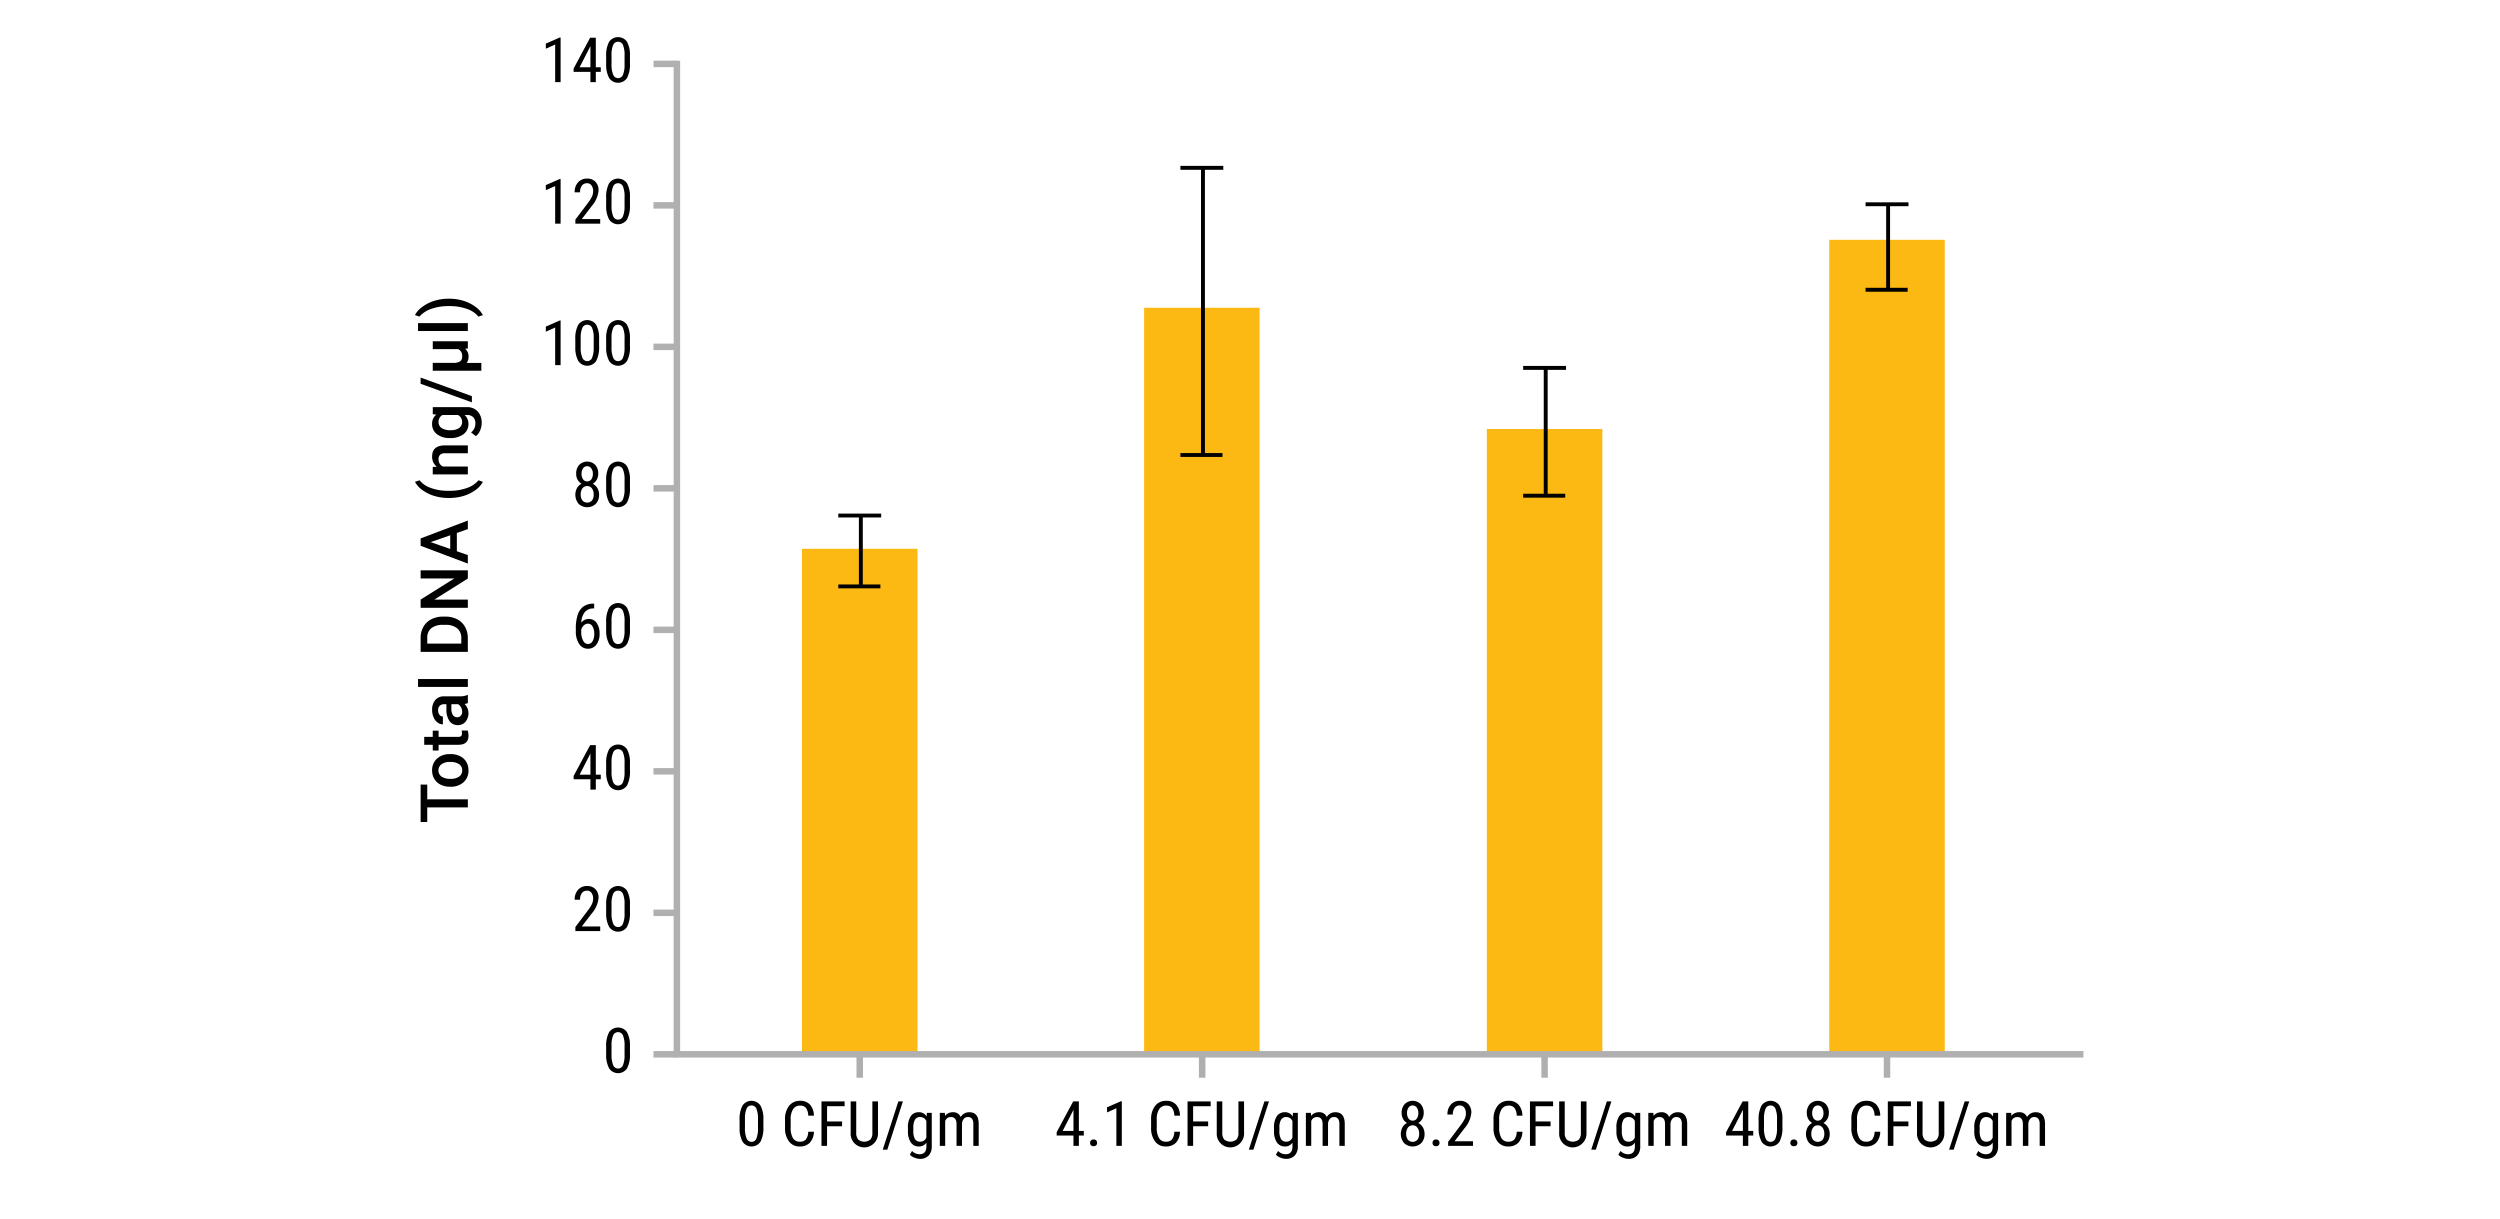 <svg xmlns="http://www.w3.org/2000/svg" viewBox="0 0 640 312"><title>14953MA-W</title><rect x="205.31" y="140.489" width="29.571" height="130.013" style="fill:#fdb913"/><path d="M214.6,131.979h10.984M214.6,150.117h10.775m-5-9.059v-9.079m0,18.138v-9.059" style="fill:none;stroke:#000;stroke-linejoin:round"/><path d="M195.429,288.49a7.589,7.589,0,0,1-.734,3.762,2.757,2.757,0,0,1-4.578.051,7.044,7.044,0,0,1-.781-3.594v-1.953a7.377,7.377,0,0,1,.738-3.719,2.79,2.79,0,0,1,4.578-.062,6.912,6.912,0,0,1,.777,3.523Zm-1.383-1.977a6.656,6.656,0,0,0-.4-2.66,1.327,1.327,0,0,0-1.273-.855,1.312,1.312,0,0,0-1.25.84,6.315,6.315,0,0,0-.414,2.535v2.344a6.752,6.752,0,0,0,.414,2.7,1.342,1.342,0,0,0,1.266.9,1.306,1.306,0,0,0,1.242-.852,6.589,6.589,0,0,0,.414-2.6Z"/><path d="M208.359,289.724a4.217,4.217,0,0,1-1.027,2.8,3.483,3.483,0,0,1-2.637.973,3.26,3.26,0,0,1-2.719-1.3,5.617,5.617,0,0,1-1.008-3.527v-2.062A5.447,5.447,0,0,1,202,283.1a3.427,3.427,0,0,1,2.824-1.289,3.287,3.287,0,0,1,2.551.984,4.315,4.315,0,0,1,.98,2.82h-1.445a3.516,3.516,0,0,0-.586-1.984,1.838,1.838,0,0,0-1.5-.594,2.04,2.04,0,0,0-1.789.91,4.71,4.71,0,0,0-.625,2.668V288.7a4.979,4.979,0,0,0,.582,2.648,1.886,1.886,0,0,0,1.7.922,2.054,2.054,0,0,0,1.609-.555,3.49,3.49,0,0,0,.609-1.992Z"/><path d="M215.57,288.318h-3.844v5.023H210.3V281.966h5.922v1.227h-4.492v3.9h3.844Z"/><path d="M224.765,281.966v8.086a3.457,3.457,0,0,1-.937,2.531,3.478,3.478,0,0,1-6.055-2.531v-8.086h1.422v8.025a2.568,2.568,0,0,0,.488,1.713,2.483,2.483,0,0,0,3.156,0,2.571,2.571,0,0,0,.488-1.713v-8.025Z"/><path d="M227.156,294.318h-1.172l3.992-12.352h1.164Z"/><path d="M232.429,288.732a5.147,5.147,0,0,1,.719-2.988,2.415,2.415,0,0,1,2.1-1.012,2.161,2.161,0,0,1,1.961,1.1l.07-.945h1.25v8.531a3.349,3.349,0,0,1-.8,2.41,2.96,2.96,0,0,1-2.242.84,3.851,3.851,0,0,1-1.4-.309,2.949,2.949,0,0,1-1.168-.762l.563-.953a2.657,2.657,0,0,0,1.9.844q1.726,0,1.773-1.883v-1.1a2.168,2.168,0,0,1-1.906.992,2.4,2.4,0,0,1-2.047-.988,4.84,4.84,0,0,1-.766-2.84Zm1.383.785a4.038,4.038,0,0,0,.418,2.087,1.493,1.493,0,0,0,1.371.667,1.651,1.651,0,0,0,1.547-1.053V287a1.672,1.672,0,0,0-1.531-1.038,1.5,1.5,0,0,0-1.375.667,3.953,3.953,0,0,0-.43,2.048Z"/><path d="M241.89,284.888l.031.781a2.514,2.514,0,0,1,2.039-.937,2,2,0,0,1,1.977,1.227,2.508,2.508,0,0,1,2.219-1.227q2.336,0,2.391,2.914v5.7h-1.375v-5.562a2.33,2.33,0,0,0-.328-1.371,1.284,1.284,0,0,0-1.109-.449,1.244,1.244,0,0,0-1.016.484,2.205,2.205,0,0,0-.453,1.234v5.664h-1.391v-5.625q-.023-1.758-1.43-1.758a1.5,1.5,0,0,0-1.477,1.047v6.336h-1.375v-8.453Z"/><line x1="220.095" y1="269.9" x2="220.095" y2="275.9" style="fill:none;stroke:#afafb0;stroke-miterlimit:10;stroke-width:1.66px"/><rect x="292.89" y="78.784" width="29.571" height="191.718" style="fill:#fdb913"/><path d="M302.183,42.97h10.984m-10.984,73.507h10.775m-5-36.714V42.97m0,73.507V79.764" style="fill:none;stroke:#000;stroke-linejoin:round"/><path d="M276.19,289.521h1.266v1.18H276.19v2.641h-1.383V290.7h-4.3v-.852l4.227-7.883h1.453Zm-4.148,0h2.766v-5.406Z"/><path d="M279.065,292.583a.906.906,0,0,1,.223-.625.849.849,0,0,1,.668-.25.875.875,0,0,1,.676.25.889.889,0,0,1,.23.625.839.839,0,0,1-.23.6.891.891,0,0,1-.676.242.865.865,0,0,1-.668-.242A.854.854,0,0,1,279.065,292.583Z"/><path d="M287.183,293.341h-1.391v-9.633l-2.391,1.07v-1.312l3.563-1.555h.219Z"/><path d="M302.073,289.724a4.217,4.217,0,0,1-1.027,2.8,3.483,3.483,0,0,1-2.637.973,3.26,3.26,0,0,1-2.719-1.3,5.617,5.617,0,0,1-1.008-3.527v-2.062a5.447,5.447,0,0,1,1.035-3.508,3.427,3.427,0,0,1,2.824-1.289,3.287,3.287,0,0,1,2.551.984,4.315,4.315,0,0,1,.98,2.82h-1.445a3.516,3.516,0,0,0-.586-1.984,1.838,1.838,0,0,0-1.5-.594,2.04,2.04,0,0,0-1.789.91,4.71,4.71,0,0,0-.625,2.668V288.7a4.979,4.979,0,0,0,.582,2.648,1.886,1.886,0,0,0,1.7.922,2.054,2.054,0,0,0,1.609-.555,3.49,3.49,0,0,0,.609-1.992Z"/><path d="M309.284,288.318H305.44v5.023h-1.43V281.966h5.922v1.227H305.44v3.9h3.844Z"/><path d="M318.479,281.966v8.086a3.457,3.457,0,0,1-.937,2.531,3.478,3.478,0,0,1-6.055-2.531v-8.086h1.422v8.025a2.571,2.571,0,0,0,.488,1.713,2.483,2.483,0,0,0,3.156,0,2.571,2.571,0,0,0,.488-1.713v-8.025Z"/><path d="M320.87,294.318H319.7l3.992-12.352h1.164Z"/><path d="M326.144,288.732a5.147,5.147,0,0,1,.719-2.988,2.416,2.416,0,0,1,2.1-1.012,2.161,2.161,0,0,1,1.961,1.1l.07-.945h1.25v8.531a3.349,3.349,0,0,1-.8,2.41,2.96,2.96,0,0,1-2.242.84,3.853,3.853,0,0,1-1.4-.309,2.952,2.952,0,0,1-1.168-.762l.563-.953a2.659,2.659,0,0,0,1.9.844q1.727,0,1.773-1.883v-1.1a2.168,2.168,0,0,1-1.906.992,2.4,2.4,0,0,1-2.047-.988,4.844,4.844,0,0,1-.766-2.84Zm1.383.785a4.043,4.043,0,0,0,.418,2.087,1.493,1.493,0,0,0,1.371.667,1.651,1.651,0,0,0,1.547-1.053V287a1.672,1.672,0,0,0-1.531-1.038,1.5,1.5,0,0,0-1.375.667,3.953,3.953,0,0,0-.43,2.048Z"/><path d="M335.6,284.888l.031.781a2.514,2.514,0,0,1,2.039-.937,2,2,0,0,1,1.977,1.227,2.508,2.508,0,0,1,2.219-1.227q2.336,0,2.391,2.914v5.7h-1.375v-5.562a2.33,2.33,0,0,0-.328-1.371,1.284,1.284,0,0,0-1.109-.449,1.244,1.244,0,0,0-1.016.484,2.209,2.209,0,0,0-.453,1.234v5.664h-1.391v-5.625q-.023-1.758-1.43-1.758a1.5,1.5,0,0,0-1.477,1.047v6.336h-1.375v-8.453Z"/><line x1="307.755" y1="269.9" x2="307.755" y2="275.9" style="fill:none;stroke:#afafb0;stroke-miterlimit:10;stroke-width:1.66px"/><rect x="380.629" y="109.826" width="29.571" height="160.676" style="fill:#fdb913"/><path d="M389.923,94.179h10.984M389.923,126.9H400.7m-5-16.342V94.179m0,32.72V110.556" style="fill:none;stroke:#000;stroke-linejoin:round"/><path d="M364.468,284.935a3.009,3.009,0,0,1-.379,1.516,2.774,2.774,0,0,1-1.02,1.039,2.891,2.891,0,0,1,1.188,1.121,3.217,3.217,0,0,1,.43,1.66,3.274,3.274,0,0,1-.832,2.348,3.211,3.211,0,0,1-4.414,0,3.637,3.637,0,0,1-.406-4.023,2.769,2.769,0,0,1,1.16-1.113,2.681,2.681,0,0,1-1.008-1.035,3.053,3.053,0,0,1-.367-1.512,3.235,3.235,0,0,1,.777-2.281,2.914,2.914,0,0,1,4.094-.008A3.233,3.233,0,0,1,364.468,284.935Zm-1.164,5.3a2.479,2.479,0,0,0-.461-1.566,1.464,1.464,0,0,0-1.211-.59,1.423,1.423,0,0,0-1.207.594,2.552,2.552,0,0,0-.441,1.563,2.407,2.407,0,0,0,.434,1.531,1.653,1.653,0,0,0,2.457,0A2.425,2.425,0,0,0,363.3,290.24Zm-.211-5.281a2.313,2.313,0,0,0-.406-1.414,1.281,1.281,0,0,0-2.094-.008,2.368,2.368,0,0,0-.391,1.422,2.279,2.279,0,0,0,.4,1.414,1.311,1.311,0,0,0,2.1-.008A2.323,2.323,0,0,0,363.093,284.958Z"/><path d="M366.726,292.583a.906.906,0,0,1,.223-.625.849.849,0,0,1,.668-.25.875.875,0,0,1,.676.25.889.889,0,0,1,.23.625.839.839,0,0,1-.23.6.892.892,0,0,1-.676.242.865.865,0,0,1-.668-.242A.854.854,0,0,1,366.726,292.583Z"/><path d="M377.085,293.341h-6.359V292.3l3.242-4.3a9.459,9.459,0,0,0,1.02-1.629,3.269,3.269,0,0,0,.285-1.348,2.385,2.385,0,0,0-.422-1.469,1.322,1.322,0,0,0-1.109-.562,1.609,1.609,0,0,0-1.34.6,2.723,2.723,0,0,0-.473,1.723h-1.383a3.683,3.683,0,0,1,.859-2.539,2.964,2.964,0,0,1,2.336-.969,2.8,2.8,0,0,1,2.141.832,3.106,3.106,0,0,1,.781,2.215,7.022,7.022,0,0,1-1.758,3.992l-2.531,3.313h4.711Z"/><path d="M389.733,289.724a4.217,4.217,0,0,1-1.027,2.8,3.485,3.485,0,0,1-2.637.973,3.26,3.26,0,0,1-2.719-1.3,5.617,5.617,0,0,1-1.008-3.527v-2.062a5.447,5.447,0,0,1,1.035-3.508,3.426,3.426,0,0,1,2.824-1.289,3.287,3.287,0,0,1,2.551.984,4.318,4.318,0,0,1,.98,2.82h-1.445a3.516,3.516,0,0,0-.586-1.984,1.838,1.838,0,0,0-1.5-.594,2.039,2.039,0,0,0-1.789.91,4.71,4.71,0,0,0-.625,2.668V288.7a4.974,4.974,0,0,0,.582,2.648,1.886,1.886,0,0,0,1.7.922,2.054,2.054,0,0,0,1.609-.555,3.49,3.49,0,0,0,.609-1.992Z"/><path d="M396.944,288.318H393.1v5.023h-1.43V281.966h5.922v1.227H393.1v3.9h3.844Z"/><path d="M406.14,281.966v8.086a3.457,3.457,0,0,1-.937,2.531,3.478,3.478,0,0,1-6.055-2.531v-8.086h1.422v8.025a2.565,2.565,0,0,0,.488,1.713,2.483,2.483,0,0,0,3.156,0,2.571,2.571,0,0,0,.488-1.713v-8.025Z"/><path d="M408.53,294.318h-1.172l3.992-12.352h1.164Z"/><path d="M413.8,288.732a5.147,5.147,0,0,1,.719-2.988,2.415,2.415,0,0,1,2.1-1.012,2.161,2.161,0,0,1,1.961,1.1l.07-.945h1.25v8.531a3.349,3.349,0,0,1-.8,2.41,2.961,2.961,0,0,1-2.242.84,3.849,3.849,0,0,1-1.4-.309,2.945,2.945,0,0,1-1.168-.762l.563-.953a2.656,2.656,0,0,0,1.9.844q1.726,0,1.773-1.883v-1.1a2.169,2.169,0,0,1-1.906.992,2.4,2.4,0,0,1-2.047-.988,4.837,4.837,0,0,1-.766-2.84Zm1.383.785a4.033,4.033,0,0,0,.418,2.087,1.493,1.493,0,0,0,1.371.667,1.651,1.651,0,0,0,1.547-1.053V287a1.672,1.672,0,0,0-1.531-1.038,1.5,1.5,0,0,0-1.375.667,3.953,3.953,0,0,0-.43,2.048Z"/><path d="M423.265,284.888l.031.781a2.514,2.514,0,0,1,2.039-.937,2,2,0,0,1,1.977,1.227,2.508,2.508,0,0,1,2.219-1.227q2.335,0,2.391,2.914v5.7h-1.375v-5.562a2.33,2.33,0,0,0-.328-1.371,1.284,1.284,0,0,0-1.109-.449,1.243,1.243,0,0,0-1.016.484,2.2,2.2,0,0,0-.453,1.234v5.664h-1.391v-5.625q-.023-1.758-1.43-1.758a1.5,1.5,0,0,0-1.477,1.047v6.336h-1.375v-8.453Z"/><line x1="395.415" y1="269.9" x2="395.415" y2="275.9" style="fill:none;stroke:#afafb0;stroke-miterlimit:10;stroke-width:1.66px"/><rect x="468.289" y="61.39" width="29.571" height="209.112" style="fill:#fdb913"/><path d="M477.582,52.291h10.984M477.582,74.179h10.775m-5-10.932V52.291m0,21.888V63.247" style="fill:none;stroke:#000;stroke-linejoin:round"/><path d="M447.561,289.521h1.266v1.18h-1.266v2.641h-1.383V290.7h-4.3v-.852l4.227-7.883h1.453Zm-4.148,0h2.766v-5.406Z"/><path d="M456.3,288.49a7.589,7.589,0,0,1-.734,3.762,2.757,2.757,0,0,1-4.578.051,7.044,7.044,0,0,1-.781-3.594v-1.953a7.377,7.377,0,0,1,.738-3.719,2.79,2.79,0,0,1,4.578-.062,6.912,6.912,0,0,1,.777,3.523Zm-1.383-1.977a6.656,6.656,0,0,0-.4-2.66,1.327,1.327,0,0,0-1.273-.855,1.312,1.312,0,0,0-1.25.84,6.324,6.324,0,0,0-.414,2.535v2.344a6.752,6.752,0,0,0,.414,2.7,1.343,1.343,0,0,0,1.266.9,1.306,1.306,0,0,0,1.242-.852,6.589,6.589,0,0,0,.414-2.6Z"/><path d="M458.334,292.583a.906.906,0,0,1,.223-.625.849.849,0,0,1,.668-.25.874.874,0,0,1,.676.25.889.889,0,0,1,.23.625.839.839,0,0,1-.23.6.89.89,0,0,1-.676.242.865.865,0,0,1-.668-.242A.854.854,0,0,1,458.334,292.583Z"/><path d="M468.186,284.935a3,3,0,0,1-.379,1.516,2.774,2.774,0,0,1-1.02,1.039,2.885,2.885,0,0,1,1.188,1.121,3.217,3.217,0,0,1,.43,1.66,3.274,3.274,0,0,1-.832,2.348,3.211,3.211,0,0,1-4.414,0,3.637,3.637,0,0,1-.406-4.023,2.78,2.78,0,0,1,1.16-1.113,2.7,2.7,0,0,1-1.008-1.035,3.053,3.053,0,0,1-.367-1.512,3.235,3.235,0,0,1,.777-2.281,2.914,2.914,0,0,1,4.094-.008A3.229,3.229,0,0,1,468.186,284.935Zm-1.164,5.3a2.473,2.473,0,0,0-.461-1.566,1.464,1.464,0,0,0-1.211-.59,1.423,1.423,0,0,0-1.207.594,2.558,2.558,0,0,0-.441,1.563,2.407,2.407,0,0,0,.434,1.531,1.653,1.653,0,0,0,2.457,0A2.425,2.425,0,0,0,467.021,290.24Zm-.211-5.281a2.313,2.313,0,0,0-.406-1.414,1.281,1.281,0,0,0-2.094-.008,2.368,2.368,0,0,0-.391,1.422,2.279,2.279,0,0,0,.4,1.414,1.311,1.311,0,0,0,2.1-.008A2.317,2.317,0,0,0,466.811,284.958Z"/><path d="M481.342,289.724a4.217,4.217,0,0,1-1.027,2.8,3.482,3.482,0,0,1-2.637.973,3.26,3.26,0,0,1-2.719-1.3,5.617,5.617,0,0,1-1.008-3.527v-2.062a5.447,5.447,0,0,1,1.035-3.508,3.428,3.428,0,0,1,2.824-1.289,3.287,3.287,0,0,1,2.551.984,4.312,4.312,0,0,1,.98,2.82H479.9a3.516,3.516,0,0,0-.586-1.984,1.838,1.838,0,0,0-1.5-.594,2.041,2.041,0,0,0-1.789.91,4.71,4.71,0,0,0-.625,2.668V288.7a4.983,4.983,0,0,0,.582,2.648,1.886,1.886,0,0,0,1.7.922,2.053,2.053,0,0,0,1.609-.555,3.49,3.49,0,0,0,.609-1.992Z"/><path d="M488.553,288.318h-3.844v5.023h-1.43V281.966H489.2v1.227h-4.492v3.9h3.844Z"/><path d="M497.748,281.966v8.086a3.457,3.457,0,0,1-.937,2.531,3.478,3.478,0,0,1-6.055-2.531v-8.086h1.422v8.025a2.571,2.571,0,0,0,.488,1.713,2.483,2.483,0,0,0,3.156,0,2.571,2.571,0,0,0,.488-1.713v-8.025Z"/><path d="M500.139,294.318h-1.172l3.992-12.352h1.164Z"/><path d="M505.412,288.732a5.147,5.147,0,0,1,.719-2.988,2.416,2.416,0,0,1,2.1-1.012,2.161,2.161,0,0,1,1.961,1.1l.07-.945h1.25v8.531a3.349,3.349,0,0,1-.8,2.41,2.96,2.96,0,0,1-2.242.84,3.853,3.853,0,0,1-1.4-.309,2.952,2.952,0,0,1-1.168-.762l.563-.953a2.659,2.659,0,0,0,1.9.844q1.727,0,1.773-1.883v-1.1a2.168,2.168,0,0,1-1.906.992,2.4,2.4,0,0,1-2.047-.988,4.844,4.844,0,0,1-.766-2.84Zm1.383.785a4.043,4.043,0,0,0,.418,2.087,1.493,1.493,0,0,0,1.371.667,1.651,1.651,0,0,0,1.547-1.053V287a1.672,1.672,0,0,0-1.531-1.038,1.5,1.5,0,0,0-1.375.667,3.953,3.953,0,0,0-.43,2.048Z"/><path d="M514.873,284.888l.031.781a2.514,2.514,0,0,1,2.039-.937,2,2,0,0,1,1.977,1.227,2.508,2.508,0,0,1,2.219-1.227q2.336,0,2.391,2.914v5.7h-1.375v-5.562a2.33,2.33,0,0,0-.328-1.371,1.284,1.284,0,0,0-1.109-.449,1.244,1.244,0,0,0-1.016.484,2.209,2.209,0,0,0-.453,1.234v5.664h-1.391v-5.625q-.023-1.758-1.43-1.758a1.5,1.5,0,0,0-1.477,1.047v6.336h-1.375v-8.453Z"/><line x1="483.075" y1="269.9" x2="483.075" y2="275.9" style="fill:none;stroke:#afafb0;stroke-miterlimit:10;stroke-width:1.66px"/><path d="M109.374,200.852v3.769h10.393V206.7H109.374v3.735h-1.693v-9.587Z"/><path d="M115.193,201.4a5.3,5.3,0,0,1-2.378-.523,3.824,3.824,0,0,1-1.627-1.469,4.141,4.141,0,0,1-.568-2.175,3.922,3.922,0,0,1,1.17-2.951,4.6,4.6,0,0,1,3.1-1.225l.473-.008a5.35,5.35,0,0,1,2.374.51,3.778,3.778,0,0,1,1.619,1.461,4.171,4.171,0,0,1,.573,2.2,3.9,3.9,0,0,1-1.266,3.042,4.85,4.85,0,0,1-3.375,1.141Zm.174-2.017a3.62,3.62,0,0,0,2.171-.573,1.863,1.863,0,0,0,.784-1.594,1.841,1.841,0,0,0-.8-1.589,3.994,3.994,0,0,0-2.333-.569,3.569,3.569,0,0,0-2.158.585,1.972,1.972,0,0,0-.012,3.158A3.921,3.921,0,0,0,115.367,199.379Z"/><path d="M108.6,188.642h2.183v-1.585h1.494v1.585h5.014a1.1,1.1,0,0,0,.743-.2.943.943,0,0,0,.228-.726,3.115,3.115,0,0,0-.083-.706h1.561a4.961,4.961,0,0,1,.191,1.328q0,2.324-2.565,2.324h-5.088v1.478h-1.494v-1.478H108.6Z"/><path d="M119.767,179.98a3.119,3.119,0,0,1-.838.232,3.393,3.393,0,0,1,.232,4.565,2.47,2.47,0,0,1-1.909.855,2.55,2.55,0,0,1-2.2-1.066,5.168,5.168,0,0,1-.768-3.051v-1.237h-.589a1.572,1.572,0,0,0-1.116.39,1.546,1.546,0,0,0-.419,1.187,1.778,1.778,0,0,0,.344,1.129,1.067,1.067,0,0,0,.876.44v2.017a2.236,2.236,0,0,1-1.382-.49,3.263,3.263,0,0,1-1.009-1.332,4.679,4.679,0,0,1-.365-1.88,3.768,3.768,0,0,1,.793-2.515,2.825,2.825,0,0,1,2.229-.963h4.051a4.588,4.588,0,0,0,1.934-.34h.141Zm-1.453,2.216a2.294,2.294,0,0,0-.291-1.125,1.943,1.943,0,0,0-.78-.792H115.55v1.087a2.972,2.972,0,0,0,.39,1.685,1.263,1.263,0,0,0,1.1.564,1.179,1.179,0,0,0,.926-.386A1.494,1.494,0,0,0,118.314,182.2Z"/><path d="M119.767,173.833v2.017h-12.75v-2.017Z"/><path d="M119.767,166.87H107.681V163.3a5.6,5.6,0,0,1,.714-2.843,4.865,4.865,0,0,1,2.025-1.922,6.432,6.432,0,0,1,3-.681h.606a6.408,6.408,0,0,1,3.021.685,4.811,4.811,0,0,1,2.009,1.951,5.858,5.858,0,0,1,.706,2.9Zm-10.393-2.1h8.716V163.4a3.157,3.157,0,0,0-1.033-2.536,4.506,4.506,0,0,0-2.968-.9h-.672a4.62,4.62,0,0,0-3,.855,3.031,3.031,0,0,0-1.038,2.482Z"/><path d="M119.767,146.006v2.1l-8.575,5.387h8.575v2.1H107.681v-2.1l8.608-5.4h-8.608v-2.083Z"/><path d="M116.953,136.439v4.682l2.814.979v2.183l-12.086-4.565v-1.884l12.086-4.574v2.191Zm-1.693,4.092v-3.5l-5.014,1.751Z"/><path d="M114.853,127.483a12.64,12.64,0,0,1-3.64-.515,10,10,0,0,1-3.08-1.511,6,6,0,0,1-1.9-2.108l1.179-.4a6.16,6.16,0,0,0,2.71,1.9,12.136,12.136,0,0,0,4.171.793l.714.008a13.205,13.205,0,0,0,4.486-.709,6.617,6.617,0,0,0,3-1.988l1.121.4a6,6,0,0,1-1.914,2.112,9.972,9.972,0,0,1-3.079,1.511A13.135,13.135,0,0,1,114.853,127.483Z"/><path d="M110.785,119.543l1.038-.058a3.23,3.23,0,0,1-1.2-2.615q0-2.806,3.212-2.855h5.935v2.017h-5.819a1.85,1.85,0,0,0-1.266.37,1.554,1.554,0,0,0-.411,1.208,1.944,1.944,0,0,0,1.1,1.818h6.392v2.017h-8.981Z"/><path d="M115.209,112.144a5.257,5.257,0,0,1-3.341-.983,3.159,3.159,0,0,1-1.249-2.611,2.957,2.957,0,0,1,1.071-2.416l-.9-.091v-1.818h8.708a3.62,3.62,0,0,1,2.789,1.1,4.19,4.19,0,0,1,1.021,2.968,4.773,4.773,0,0,1-.411,1.93,3.423,3.423,0,0,1-1.075,1.432L120.6,110.7a2.883,2.883,0,0,0,1.1-2.291,2.227,2.227,0,0,0-.544-1.585,2.084,2.084,0,0,0-1.6-.581h-.606a2.97,2.97,0,0,1,.971,2.324,3.151,3.151,0,0,1-1.253,2.578A5.425,5.425,0,0,1,115.209,112.144Zm.174-2.009a3.617,3.617,0,0,0,2.129-.552,1.776,1.776,0,0,0,.776-1.532,1.941,1.941,0,0,0-1.046-1.81h-3.951a1.913,1.913,0,0,0-1.021,1.793,1.782,1.782,0,0,0,.789,1.548A4.051,4.051,0,0,0,115.384,110.135Z"/><path d="M120.8,101.415V103l-13.124-4.756V96.659Z"/><path d="M110.785,92.9h5.279a3.173,3.173,0,0,0,1.71-.386,1.4,1.4,0,0,0,.54-1.25,1.894,1.894,0,0,0-1-1.884h-6.524V87.366h8.981v1.851l-.714.058a2.493,2.493,0,0,1,.888,1.984,2.763,2.763,0,0,1-.457,1.644h3.735v2.009H110.785Z"/><path d="M119.767,82.722v2.017h-12.75V82.722Z"/><path d="M114.985,76.467a12.492,12.492,0,0,1,3.557.506,10.069,10.069,0,0,1,3.121,1.536,6.01,6.01,0,0,1,1.947,2.15l-1.121.4a6.383,6.383,0,0,0-2.942-1.972,13.082,13.082,0,0,0-4.52-.726h-.191a13.265,13.265,0,0,0-4.2.631,7.416,7.416,0,0,0-3.042,1.81l-.232.257-1.129-.4a5.949,5.949,0,0,1,1.826-2.059,9.909,9.909,0,0,1,2.934-1.527,12.239,12.239,0,0,1,3.35-.6Z"/><polyline points="533.354 269.9 173.288 269.9 173.288 15.56" style="fill:none;stroke:#b0b0b0;stroke-miterlimit:10;stroke-width:1.66px"/><path d="M143.514,57.253h-1.391V47.62l-2.391,1.07V47.378l3.563-1.555h.219Z"/><path d="M153.654,57.253h-6.359V56.214l3.242-4.3a9.459,9.459,0,0,0,1.02-1.629,3.261,3.261,0,0,0,.285-1.348,2.385,2.385,0,0,0-.422-1.469,1.322,1.322,0,0,0-1.109-.562,1.609,1.609,0,0,0-1.34.6,2.723,2.723,0,0,0-.473,1.723h-1.383a3.683,3.683,0,0,1,.859-2.539,2.965,2.965,0,0,1,2.336-.969,2.794,2.794,0,0,1,2.141.832,3.106,3.106,0,0,1,.781,2.215,7.022,7.022,0,0,1-1.758,3.992l-2.531,3.313h4.711Z"/><path d="M161.271,52.4a7.589,7.589,0,0,1-.734,3.762,2.757,2.757,0,0,1-4.578.051,7.044,7.044,0,0,1-.781-3.594V50.667a7.377,7.377,0,0,1,.738-3.719,2.79,2.79,0,0,1,4.578-.062,6.912,6.912,0,0,1,.777,3.523Zm-1.383-1.977a6.656,6.656,0,0,0-.4-2.66,1.327,1.327,0,0,0-1.273-.855,1.312,1.312,0,0,0-1.25.84,6.315,6.315,0,0,0-.414,2.535v2.344a6.752,6.752,0,0,0,.414,2.7,1.342,1.342,0,0,0,1.266.9,1.306,1.306,0,0,0,1.242-.852,6.589,6.589,0,0,0,.414-2.6Z"/><line x1="173.288" y1="52.577" x2="167.288" y2="52.577" style="fill:none;stroke:#b0b0b0;stroke-miterlimit:10;stroke-width:1.66px"/><path d="M143.514,93.474h-1.391V83.841l-2.391,1.07V83.6l3.563-1.555h.219Z"/><path d="M153.373,88.622a7.589,7.589,0,0,1-.734,3.762,2.757,2.757,0,0,1-4.578.051,7.044,7.044,0,0,1-.781-3.594V86.888a7.377,7.377,0,0,1,.738-3.719,2.79,2.79,0,0,1,4.578-.062,6.912,6.912,0,0,1,.777,3.523Zm-1.383-1.977a6.656,6.656,0,0,0-.4-2.66,1.327,1.327,0,0,0-1.273-.855,1.312,1.312,0,0,0-1.25.84,6.315,6.315,0,0,0-.414,2.535v2.344a6.752,6.752,0,0,0,.414,2.7,1.342,1.342,0,0,0,1.266.9,1.306,1.306,0,0,0,1.242-.852,6.589,6.589,0,0,0,.414-2.6Z"/><path d="M161.271,88.622a7.589,7.589,0,0,1-.734,3.762,2.757,2.757,0,0,1-4.578.051,7.044,7.044,0,0,1-.781-3.594V86.888a7.377,7.377,0,0,1,.738-3.719,2.79,2.79,0,0,1,4.578-.062,6.912,6.912,0,0,1,.777,3.523Zm-1.383-1.977a6.656,6.656,0,0,0-.4-2.66,1.327,1.327,0,0,0-1.273-.855,1.312,1.312,0,0,0-1.25.84,6.315,6.315,0,0,0-.414,2.535v2.344a6.752,6.752,0,0,0,.414,2.7,1.342,1.342,0,0,0,1.266.9,1.306,1.306,0,0,0,1.242-.852,6.589,6.589,0,0,0,.414-2.6Z"/><line x1="173.288" y1="88.797" x2="167.288" y2="88.797" style="fill:none;stroke:#b0b0b0;stroke-miterlimit:10;stroke-width:1.66px"/><path d="M143.514,21.033h-1.391V11.4l-2.391,1.07V11.158L143.295,9.6h.219Z"/><path d="M152.529,17.213h1.266v1.18h-1.266v2.641h-1.383V18.393h-4.3v-.852l4.227-7.883h1.453Zm-4.148,0h2.766V11.807Z"/><path d="M161.271,16.182a7.589,7.589,0,0,1-.734,3.762,2.757,2.757,0,0,1-4.578.051,7.044,7.044,0,0,1-.781-3.594V14.447a7.377,7.377,0,0,1,.738-3.719,2.79,2.79,0,0,1,4.578-.062,6.912,6.912,0,0,1,.777,3.523Zm-1.383-1.977a6.656,6.656,0,0,0-.4-2.66,1.327,1.327,0,0,0-1.273-.855,1.312,1.312,0,0,0-1.25.84,6.315,6.315,0,0,0-.414,2.535v2.344a6.752,6.752,0,0,0,.414,2.7,1.342,1.342,0,0,0,1.266.9,1.306,1.306,0,0,0,1.242-.852,6.589,6.589,0,0,0,.414-2.6Z"/><line x1="173.288" y1="16.357" x2="167.288" y2="16.357" style="fill:none;stroke:#b0b0b0;stroke-miterlimit:10;stroke-width:1.66px"/><path d="M153.146,121.288a3,3,0,0,1-.379,1.516,2.774,2.774,0,0,1-1.02,1.039,2.888,2.888,0,0,1,1.188,1.121,3.217,3.217,0,0,1,.43,1.66,3.274,3.274,0,0,1-.832,2.348,3.211,3.211,0,0,1-4.414,0,3.637,3.637,0,0,1-.406-4.023,2.774,2.774,0,0,1,1.16-1.113,2.688,2.688,0,0,1-1.008-1.035,3.053,3.053,0,0,1-.367-1.512,3.235,3.235,0,0,1,.777-2.281,2.914,2.914,0,0,1,4.094-.008A3.231,3.231,0,0,1,153.146,121.288Zm-1.164,5.3a2.476,2.476,0,0,0-.461-1.566,1.464,1.464,0,0,0-1.211-.59,1.423,1.423,0,0,0-1.207.594,2.555,2.555,0,0,0-.441,1.563,2.407,2.407,0,0,0,.434,1.531,1.653,1.653,0,0,0,2.457,0A2.425,2.425,0,0,0,151.982,126.592Zm-.211-5.281a2.313,2.313,0,0,0-.406-1.414,1.281,1.281,0,0,0-2.094-.008,2.368,2.368,0,0,0-.391,1.422,2.279,2.279,0,0,0,.4,1.414,1.311,1.311,0,0,0,2.1-.008A2.32,2.32,0,0,0,151.771,121.311Z"/><path d="M161.271,124.842a7.589,7.589,0,0,1-.734,3.762,2.757,2.757,0,0,1-4.578.051,7.044,7.044,0,0,1-.781-3.594v-1.953a7.377,7.377,0,0,1,.738-3.719,2.79,2.79,0,0,1,4.578-.062,6.912,6.912,0,0,1,.777,3.523Zm-1.383-1.977a6.656,6.656,0,0,0-.4-2.66,1.327,1.327,0,0,0-1.273-.855,1.312,1.312,0,0,0-1.25.84,6.315,6.315,0,0,0-.414,2.535v2.344a6.752,6.752,0,0,0,.414,2.7,1.342,1.342,0,0,0,1.266.9,1.306,1.306,0,0,0,1.242-.852,6.589,6.589,0,0,0,.414-2.6Z"/><line x1="173.288" y1="125.018" x2="167.288" y2="125.018" style="fill:none;stroke:#b0b0b0;stroke-miterlimit:10;stroke-width:1.66px"/><path d="M152.107,154.531v1.227h-.227a2.8,2.8,0,0,0-2.164.934,4.52,4.52,0,0,0-.9,2.715,2.368,2.368,0,0,1,1.938-.953,2.328,2.328,0,0,1,2,1.035,4.576,4.576,0,0,1,.738,2.715,4.462,4.462,0,0,1-.816,2.828,2.643,2.643,0,0,1-2.191,1.039,2.587,2.587,0,0,1-2.227-1.227,5.648,5.648,0,0,1-.844-3.258v-.555a11.165,11.165,0,0,1,.508-3.734,4.113,4.113,0,0,1,1.5-2.066,4.383,4.383,0,0,1,2.457-.7Zm-1.586,5.125a1.523,1.523,0,0,0-1.039.43,2.431,2.431,0,0,0-.687,1.094v.57a4.58,4.58,0,0,0,.488,2.254,1.4,1.4,0,0,0,1.2.871,1.355,1.355,0,0,0,1.211-.715,3.583,3.583,0,0,0,.438-1.887,3.636,3.636,0,0,0-.437-1.887A1.323,1.323,0,0,0,150.521,159.656Z"/><path d="M161.271,161.063a7.589,7.589,0,0,1-.734,3.762,2.757,2.757,0,0,1-4.578.051,7.044,7.044,0,0,1-.781-3.594v-1.953a7.377,7.377,0,0,1,.738-3.719,2.79,2.79,0,0,1,4.578-.062,6.912,6.912,0,0,1,.777,3.523Zm-1.383-1.977a6.656,6.656,0,0,0-.4-2.66,1.327,1.327,0,0,0-1.273-.855,1.312,1.312,0,0,0-1.25.84,6.315,6.315,0,0,0-.414,2.535v2.344a6.752,6.752,0,0,0,.414,2.7,1.342,1.342,0,0,0,1.266.9,1.306,1.306,0,0,0,1.242-.852,6.589,6.589,0,0,0,.414-2.6Z"/><line x1="173.288" y1="161.238" x2="167.288" y2="161.238" style="fill:none;stroke:#b0b0b0;stroke-miterlimit:10;stroke-width:1.66px"/><path d="M152.529,198.314h1.266v1.18h-1.266v2.641h-1.383v-2.641h-4.3v-.852l4.227-7.883h1.453Zm-4.148,0h2.766v-5.406Z"/><path d="M161.271,197.283a7.589,7.589,0,0,1-.734,3.762,2.757,2.757,0,0,1-4.578.051,7.044,7.044,0,0,1-.781-3.594v-1.953a7.377,7.377,0,0,1,.738-3.719,2.79,2.79,0,0,1,4.578-.062,6.912,6.912,0,0,1,.777,3.523Zm-1.383-1.977a6.656,6.656,0,0,0-.4-2.66,1.327,1.327,0,0,0-1.273-.855,1.312,1.312,0,0,0-1.25.84,6.315,6.315,0,0,0-.414,2.535v2.344a6.752,6.752,0,0,0,.414,2.7,1.342,1.342,0,0,0,1.266.9,1.306,1.306,0,0,0,1.242-.852,6.589,6.589,0,0,0,.414-2.6Z"/><line x1="173.288" y1="197.459" x2="167.288" y2="197.459" style="fill:none;stroke:#b0b0b0;stroke-miterlimit:10;stroke-width:1.66px"/><path d="M153.654,238.355h-6.359v-1.039l3.242-4.3a9.459,9.459,0,0,0,1.02-1.629,3.261,3.261,0,0,0,.285-1.348,2.385,2.385,0,0,0-.422-1.469,1.322,1.322,0,0,0-1.109-.562,1.609,1.609,0,0,0-1.34.6,2.723,2.723,0,0,0-.473,1.723h-1.383a3.683,3.683,0,0,1,.859-2.539,2.965,2.965,0,0,1,2.336-.969,2.794,2.794,0,0,1,2.141.832,3.106,3.106,0,0,1,.781,2.215,7.022,7.022,0,0,1-1.758,3.992l-2.531,3.313h4.711Z"/><path d="M161.271,233.5a7.589,7.589,0,0,1-.734,3.762,2.757,2.757,0,0,1-4.578.051,7.044,7.044,0,0,1-.781-3.594v-1.953a7.377,7.377,0,0,1,.738-3.719,2.79,2.79,0,0,1,4.578-.062,6.912,6.912,0,0,1,.777,3.523Zm-1.383-1.977a6.656,6.656,0,0,0-.4-2.66,1.327,1.327,0,0,0-1.273-.855,1.312,1.312,0,0,0-1.25.84,6.315,6.315,0,0,0-.414,2.535v2.344a6.752,6.752,0,0,0,.414,2.7,1.342,1.342,0,0,0,1.266.9,1.306,1.306,0,0,0,1.242-.852,6.589,6.589,0,0,0,.414-2.6Z"/><line x1="173.288" y1="233.679" x2="167.288" y2="233.679" style="fill:none;stroke:#b0b0b0;stroke-miterlimit:10;stroke-width:1.66px"/><line x1="173.288" y1="269.9" x2="167.288" y2="269.9" style="fill:none;stroke:#b0b0b0;stroke-miterlimit:10;stroke-width:1.66px"/><path d="M161.271,269.724a7.589,7.589,0,0,1-.734,3.762,2.757,2.757,0,0,1-4.578.051,7.044,7.044,0,0,1-.781-3.594v-1.953a7.377,7.377,0,0,1,.738-3.719,2.79,2.79,0,0,1,4.578-.062,6.912,6.912,0,0,1,.777,3.523Zm-1.383-1.977a6.656,6.656,0,0,0-.4-2.66,1.327,1.327,0,0,0-1.273-.855,1.312,1.312,0,0,0-1.25.84,6.315,6.315,0,0,0-.414,2.535v2.344a6.752,6.752,0,0,0,.414,2.7,1.342,1.342,0,0,0,1.266.9,1.306,1.306,0,0,0,1.242-.852,6.589,6.589,0,0,0,.414-2.6Z"/></svg>
